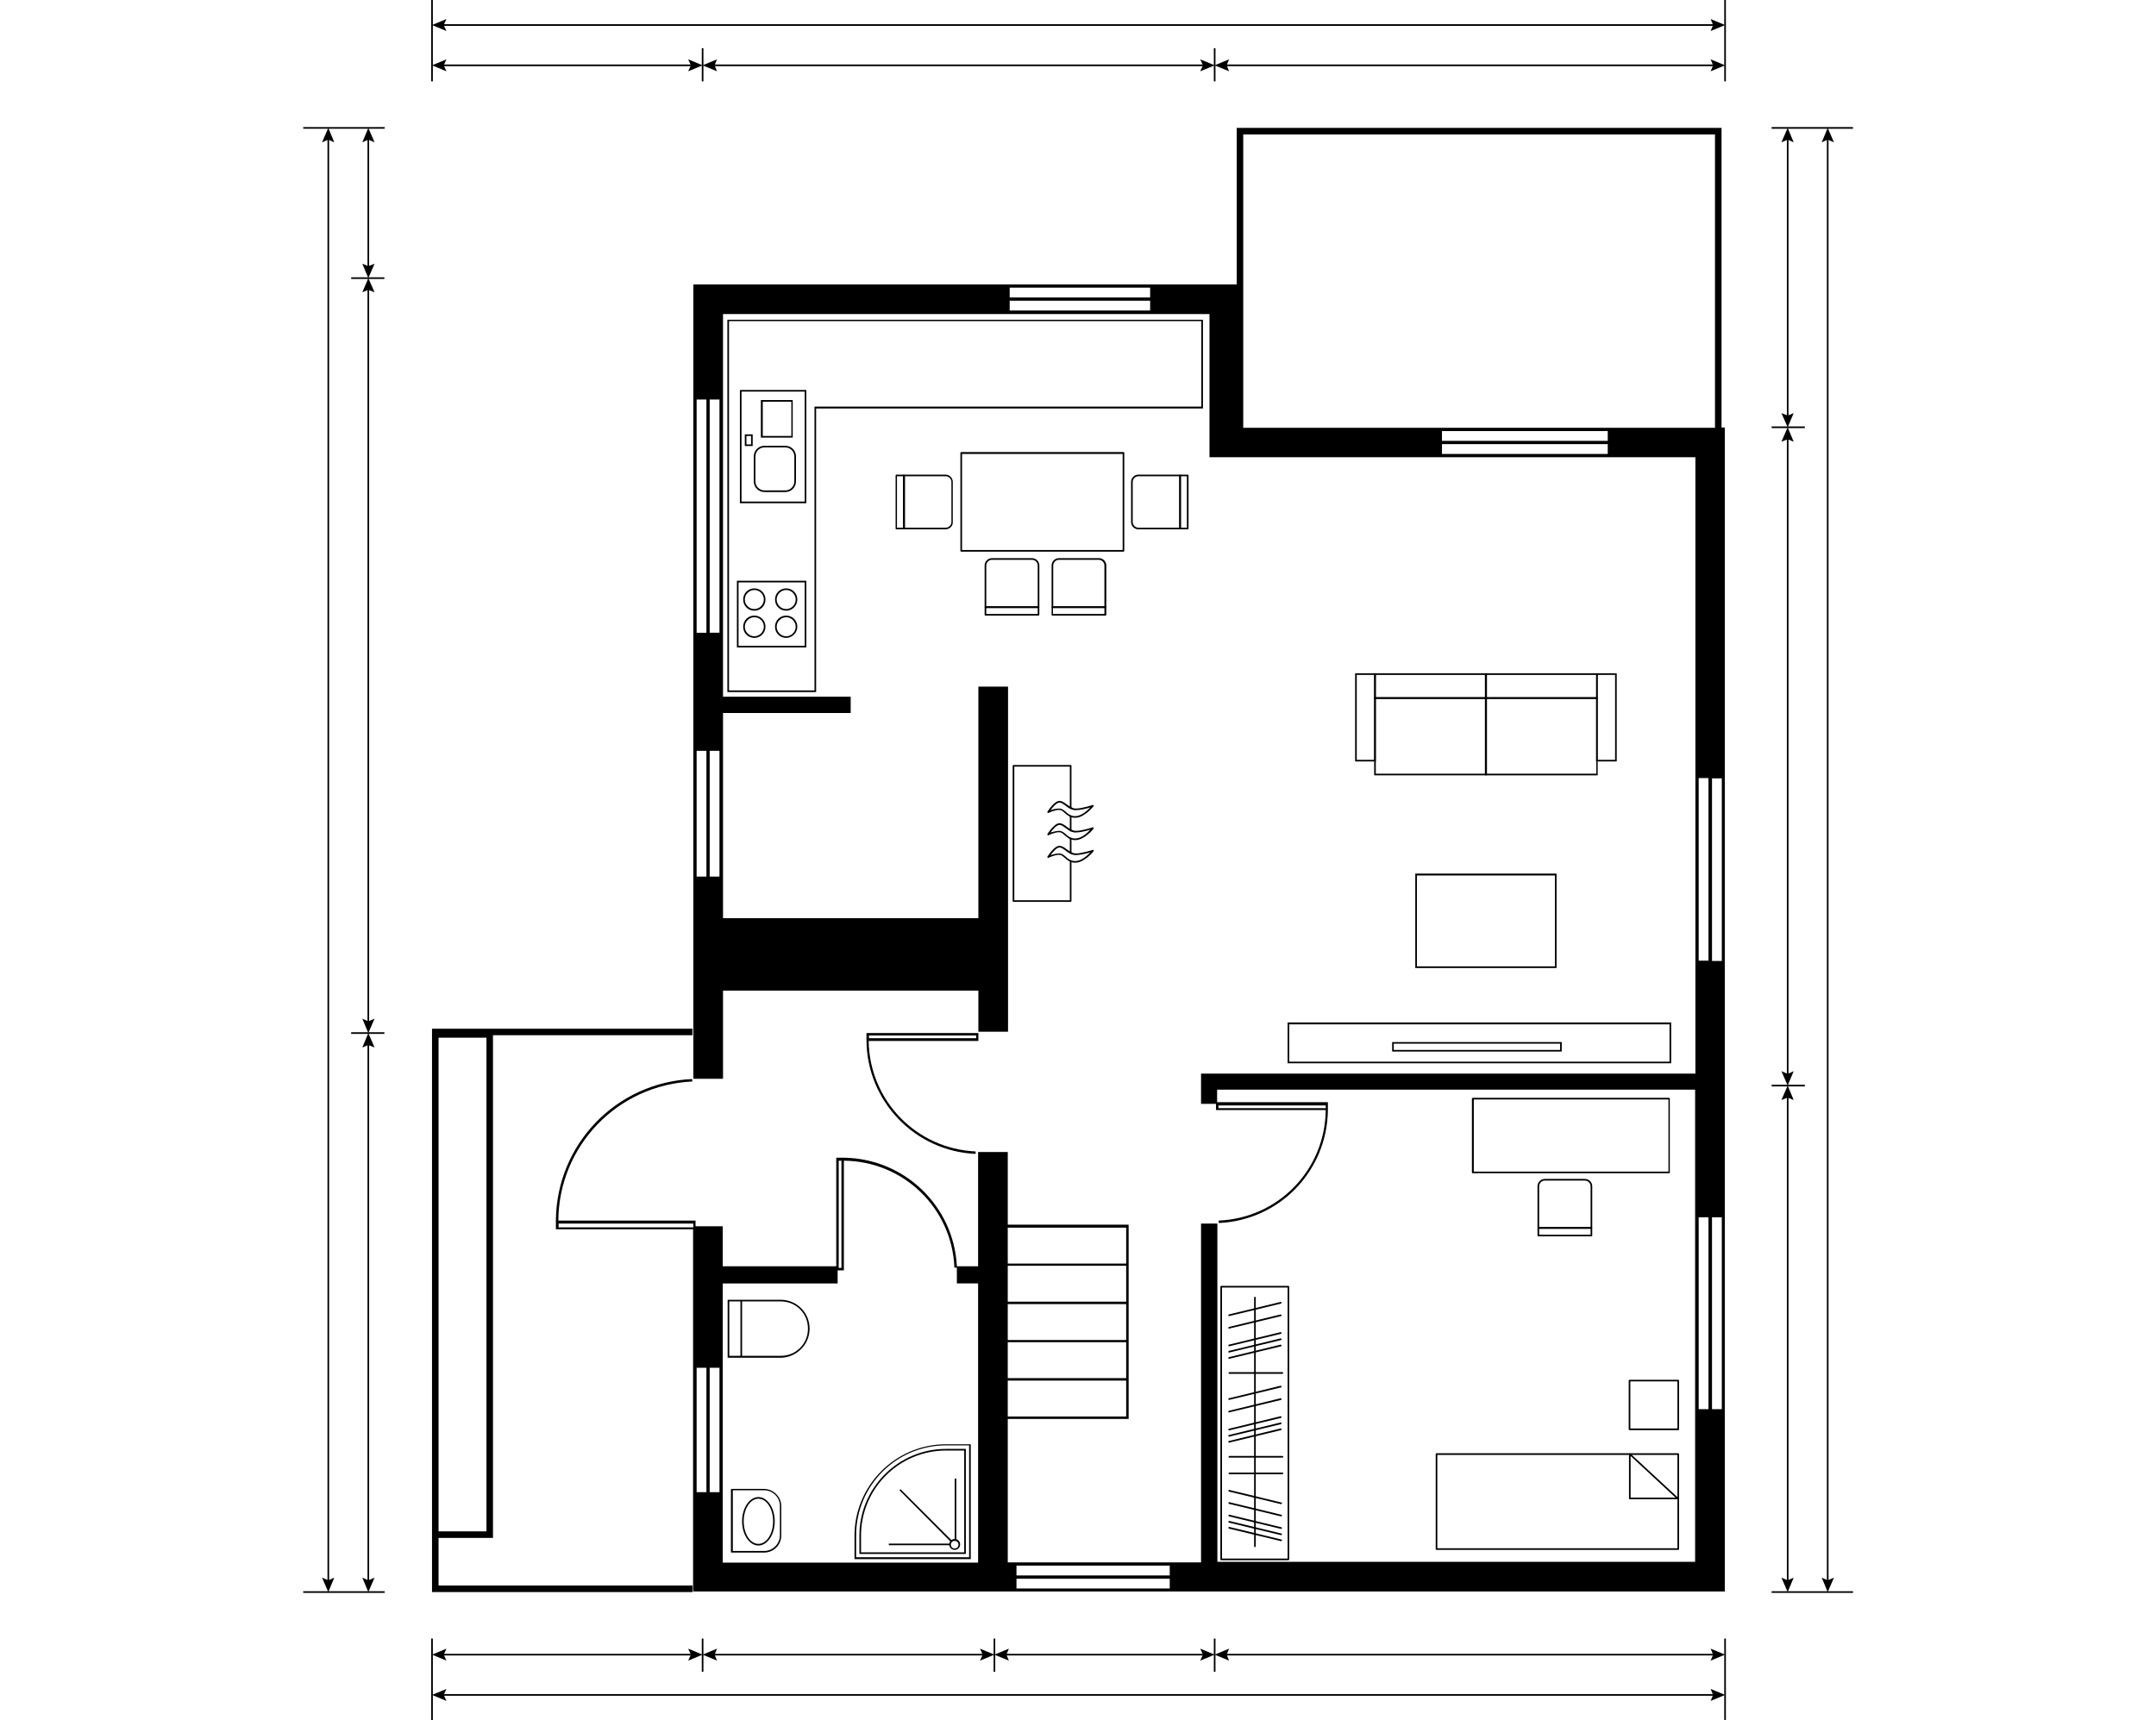 <svg xmlns="http://www.w3.org/2000/svg" xml:space="preserve" style="enable-background:new 0 0 792 632" viewBox="0 0 792 632"><path d="M632.4 157.2V47H454.3v57.5H254.7V396.4h10.9V364h93.8v15.1h10.9V252.3h-10.9v85.1h-93.8V262h46.9v-6h-46.9V115.4h178.7V168H622.8v226.5H441.2v11.1h5.5v2.3H487c-.2 21.9-17.4 39.7-39.3 40.6v.9c22.4-1 39.9-19.2 40.1-41.6V405h-40.7v-4.6h175.6v173.5H447.2V449.6h-6v124.5h-71v-52.7h44.4V450h-44.4v-26.7h-10.9v42h-7.8c-1.1-22.2-19.3-39.6-41.5-39.9h-2.8v39.9h-41.7v-14.7h-10v-2.1h-50.4c.2-27.5 21.8-49.8 49.2-51.1v-.9c-27.9 1.2-49.9 24-50.1 52v3.2h50.4V584.8h379V157.1h-1.2zm-209.9-51.5v3.6h-51.6v-3.6h51.6zm-166.6 41.1h3.6v85.7h-3.6v-85.7zm0 129.1h3.6v46.2h-3.6v-46.2zm8.4 46.2h-3.6v-46.2h3.6v46.2zm0-89.6h-3.6v-85.7h3.6v85.7zm106.6-118.4v-3.6h51.6v3.6h-51.6zm76.7 292.1H487v1h-39.4v-1zm82.1-247.8h60.9v3.6h-60.9v-3.6zm0 8.4v-3.6h60.9v3.6h-60.9zm85.2-9.6H456.7V49.4H630v107.8h-15.1zm9.1 128.7h3.6V353H624v-67.1zm0 161.4h3.6v70.5H624v-70.5zm-194.3 128v3.6h-56.3v-3.6h56.3zm-169-27v-45.7h3.6v45.7h-3.6zm153-27.8h-43.5v-13.2h43.5v13.2zm0-14.1h-43.5v-13.2h43.5v13.2zm0-14h-43.5v-13.2h43.5v13.2zm0-14.1h-43.5v-13.2h43.5v13.2zm0-27.2v13.2h-43.5v-13.2h43.5zm-105.6-24.6h1v39.4h-1v-39.4zm-.4 45v-4.7h2.3v-40.3c21.9.2 39.7 17.4 40.6 39.3h.9v5.8h7.8v102.6h-93.8V471.6h42.2zm-53-20.5h-49.5v-1.4h49.5v1.4zm1.2 51.6h3.6v45.7h-3.6v-45.7zm117.5 81.1v-3.6h56.3v3.6h-56.3zm259.1-65.9h-3.6v-70.5h3.6v70.5zm0-164.7h-3.6V286h3.6v67.1z"/><path d="M359.5 379.6h-41.2v2.8c.2 22.3 17.8 40.6 40.1 41.6v-.9c-21.9-1-39-18.8-39.3-40.6h40.3v-2.9zm-.9 1.9h-39.4v-1h39.4v1zM161.1 565.1h20V380.4h73.3V378h-95.7v207h95.7v-2.4h-93.3v-17.5zm17.6-2.4h-17.6V381.3h17.6v181.4zM449.8 607.7H630v.6H449.8z"/><path d="m451.5 610.2-.9-2.2.9-2.2-5.3 2.2zM628.4 610.2l.9-2.2-.9-2.2 5.3 2.2zM368.9 607.7h73.7v.6h-73.7z"/><path d="m370.6 610.2-.9-2.2.9-2.2-5.3 2.2zM440.9 610.2l1-2.2-1-2.2 5.3 2.2zM261.7 607.7h100v.6h-100z"/><path d="m263.4 610.2-.9-2.2.9-2.2-5.3 2.2zM360 610.2l1-2.2-1-2.2 5.3 2.2zM162.3 607.7h92.2v.6h-92.2z"/><path d="m164 610.2-1-2.2 1-2.2-5.3 2.2zM252.8 610.2l1-2.2-1-2.2 5.3 2.2zM162.3 622.5h467.8v.6H162.3z"/><path d="m164 625-1-2.2 1-2.2-5.3 2.2zM628.4 625l.9-2.2-.9-2.2 5.3 2.2z"/><path d="M158.4 602.1h.6V632h-.6zM633.4 602.1h.6V632h-.6zM445.9 602.1h.6v12.2h-.6zM365 602.1h.6v12.2h-.6zM257.8 602.1h.6v12.2h-.6zM449.8 23.7H630v.6H449.8z"/><path d="m451.5 26.2-.9-2.2.9-2.2-5.3 2.2zM628.4 26.2l.9-2.2-.9-2.2 5.3 2.2zM261.7 23.7h180.9v.6H261.7z"/><path d="m263.4 26.2-.9-2.2.9-2.2-5.3 2.2zM440.9 26.2l1-2.2-1-2.2 5.3 2.2zM162.3 23.7h92.2v.6h-92.2z"/><path d="m164 26.2-1-2.2 1-2.2-5.3 2.2zM252.8 26.2l1-2.2-1-2.2 5.3 2.2zM162.3 8.9h467.8v.6H162.3z"/><path d="m164 11.4-1-2.2 1-2.2-5.3 2.2zM628.4 11.4l.9-2.2-.9-2.2 5.3 2.2z"/><path d="M158.4 0h.6v29.9h-.6zM633.4 0h.6v29.9h-.6zM445.9 17.7h.6v12.2h-.6zM257.8 17.7h.6v12.2h-.6zM135 105.8h.6v270.3h-.6z"/><path d="m137.6 374.3-2.3 1-2.2-1 2.2 5.3zM137.6 107.4l-2.3-.9-2.2.9 2.2-5.2zM135 50.6h.6v48h-.6z"/><path d="m137.6 96.9-2.3.9-2.2-.9 2.2 5.3zM137.6 52.3l-2.3-1-2.2 1 2.2-5.3zM135 383.2h.6v198.2h-.6z"/><path d="m137.6 579.7-2.3 1-2.2-1 2.2 5.3zM137.6 384.9l-2.3-.9-2.2.9 2.2-5.3zM120.3 50.6h.6v530.8h-.6z"/><path d="m122.8 579.7-2.2 1-2.3-1 2.3 5.3zM122.8 52.3l-2.2-1-2.3 1 2.3-5.3z"/><path d="M111.4 584.7h29.9v.6h-29.9zM111.4 46.7h29.9v.6h-29.9zM129 379.3h12.2v.6H129zM129 101.9h12.2v.6H129zM656.4 160.6h.6v234.7h-.6z"/><path d="m654.4 162.3 2.3-.9 2.2.9-2.2-5.3zM654.4 393.6l2.3 1 2.2-1-2.2 5.3zM656.4 402.5h.6v178.9h-.6z"/><path d="m654.4 404.2 2.3-.9 2.2.9-2.2-5.3zM654.4 579.7l2.3 1 2.2-1-2.2 5.3zM656.4 50.6h.6v102.9h-.6z"/><path d="m654.4 52.3 2.3-1 2.2 1-2.2-5.3zM654.4 151.8l2.3.9 2.2-.9-2.2 5.2zM671.1 50.6h.6v530.8h-.6z"/><path d="m669.2 52.3 2.2-1 2.3 1-2.3-5.3zM669.2 579.7l2.2 1 2.3-1-2.3 5.3z"/><path d="M650.8 46.7h29.9v.6h-29.9zM650.8 584.7h29.9v.6h-29.9zM650.8 156.7H663v.6h-12.2zM650.8 398.6H663v.6h-12.2zM356.6 572.9h-42.7v-8.6c0-18.5 15.1-33.6 33.6-33.6h9.1v42.2zm-42.1-.7H356v-41.1h-8.5c-18.2 0-33 14.8-33 33v8.1z"/><path d="M354.8 571h-39.1v-6.8c0-17.5 14.3-31.8 31.8-31.8h7.3V571zm-38.5-.6h37.9V533h-6.7c-17.2 0-31.2 14-31.2 31.2v6.2z"/><path d="M350.7 569.5c-1.1 0-2-.9-2-2s.9-2 2-2 2 .9 2 2-.9 2-2 2zm0-3.3c-.8 0-1.4.6-1.4 1.4 0 .8.6 1.4 1.4 1.4.8 0 1.4-.6 1.4-1.4 0-.8-.6-1.4-1.4-1.4z"/><path d="M350.7 543.3h.6v22.5h-.6zM326.5 567.2H349v.6h-22.5zM349.1 566.4l-18.7-18.8.4-.4 18.8 18.8zM286.8 498.9h-19.5v-21.3h19.5c2.8 0 5.5 1.1 7.5 3.1s3.1 4.7 3.1 7.5-1.1 5.5-3.1 7.5-4.7 3.2-7.5 3.2zm-18.9-.7h18.9c2.7 0 5.2-1 7.1-2.9 1.9-1.9 2.9-4.4 2.9-7.1 0-2.7-1-5.2-2.9-7.1-1.9-1.9-4.4-2.9-7.1-2.9h-18.9v20z"/><path d="M272 477.9h.6v20.7h-.6zM280.6 570.5h-11.8c-.2 0-.3-.1-.3-.3v-22.8c0-.2.1-.3.3-.3h11.8c3.5 0 6.4 2.9 6.4 6.4v10.7c0 3.5-2.8 6.3-6.4 6.3zm-11.4-.6h11.5c3.2 0 5.8-2.6 5.8-5.8v-10.7c0-3.2-2.6-5.8-5.8-5.8h-11.5v22.3z"/><path d="M278.6 567.9c-3.3 0-6-4-6-8.9s2.7-8.9 6-8.9 6 4 6 8.9-2.7 8.9-6 8.9zm0-17.2c-3 0-5.4 3.7-5.4 8.3 0 4.6 2.4 8.3 5.4 8.3 3 0 5.4-3.7 5.4-8.3 0-4.6-2.4-8.3-5.4-8.3zM296.2 237.9h-25.5v-24.5h25.5v24.5zm-24.9-.6h24.3V214h-24.3v23.3z"/><path d="M288.8 224.4c-2.3 0-4.1-1.8-4.1-4.1s1.8-4.1 4.1-4.1 4.1 1.8 4.1 4.1-1.9 4.1-4.1 4.1zm0-7.6c-1.9 0-3.5 1.6-3.5 3.5s1.6 3.5 3.5 3.5 3.5-1.6 3.5-3.5-1.6-3.5-3.5-3.5zM288.8 234.4c-2.3 0-4.1-1.8-4.1-4.1s1.8-4.1 4.1-4.1 4.1 1.8 4.1 4.1c0 2.2-1.9 4.1-4.1 4.1zm0-7.6c-1.9 0-3.5 1.6-3.5 3.5s1.6 3.5 3.5 3.5 3.5-1.6 3.5-3.5-1.6-3.5-3.5-3.5zM277.1 224.4c-2.3 0-4.1-1.8-4.1-4.1s1.8-4.1 4.1-4.1 4.1 1.8 4.1 4.1-1.8 4.1-4.1 4.1zm0-7.6c-1.9 0-3.5 1.6-3.5 3.5s1.6 3.5 3.5 3.5 3.5-1.6 3.5-3.5-1.5-3.5-3.5-3.5zM277.1 234.4c-2.3 0-4.1-1.8-4.1-4.1s1.8-4.1 4.1-4.1 4.1 1.8 4.1 4.1c0 2.2-1.8 4.1-4.1 4.1zm0-7.6c-1.9 0-3.5 1.6-3.5 3.5s1.6 3.5 3.5 3.5 3.5-1.6 3.5-3.5-1.5-3.5-3.5-3.5zM296.2 184.9h-24.4v-41.6h24.4v41.6zm-23.8-.6h23.2v-40.4h-23.2v40.4z"/><path d="M288.5 180.8h-7.7c-2.2 0-3.9-1.8-3.9-3.9v-9.2c0-2.2 1.8-3.9 3.9-3.9h7.7c2.2 0 3.9 1.8 3.9 3.9v9.2c0 2.1-1.7 3.9-3.9 3.9zm-7.7-16.4c-1.8 0-3.3 1.5-3.3 3.3v9.2c0 1.8 1.5 3.3 3.3 3.3h7.7c1.8 0 3.3-1.5 3.3-3.3v-9.2c0-1.8-1.5-3.3-3.3-3.3h-7.7zM291.2 160.8h-11.7V147h11.7v13.8zm-11-.6h10.5v-12.6h-10.5v12.6zM276.5 163.9h-2.9v-4.3h2.9v4.3zm-2.3-.6h1.7v-3.1h-1.7v3.1zM395 317c-1.9 0-3-1-3.9-1.8-.7-.6-1.2-1.1-2-1.1-1.8 0-3.9 1.1-3.9 1.1-.1.1-.3 0-.4-.1-.1-.1-.1-.2 0-.4.3-.4 2.5-3.9 4.4-3.9.9 0 1.8.6 2.7 1.3 1 .7 2.1 1.5 3.3 1.5 2.3 0 6.2-1.3 6.2-1.3.1 0 .3 0 .3.1.1.1.1.3 0 .4-.1.2-3.4 4.2-6.7 4.2zm-5.9-3.4c1 0 1.7.6 2.4 1.2.9.8 1.8 1.6 3.5 1.6 2.2 0 4.4-2 5.5-3.2-1.3.4-3.7 1-5.4 1-1.4 0-2.6-.8-3.6-1.6-.8-.6-1.6-1.2-2.3-1.2-1 0-2.4 1.6-3.3 2.8.8-.2 2.1-.6 3.2-.6zM395 308.7c-1.9 0-3-1-3.9-1.8-.7-.6-1.2-1.1-2-1.1-1.8 0-3.9 1.1-3.9 1.1-.1.1-.3 0-.4-.1-.1-.1-.1-.3 0-.4.3-.4 2.5-3.9 4.4-3.9.9 0 1.8.6 2.7 1.3 1 .7 2.1 1.5 3.3 1.5 2.3 0 6.2-1.3 6.2-1.3.1 0 .3 0 .3.1.1.1.1.3 0 .4-.1.2-3.4 4.2-6.7 4.2zm-5.9-3.4c1 0 1.7.6 2.4 1.2.9.8 1.8 1.6 3.5 1.6 2.2 0 4.4-2 5.5-3.2-1.3.4-3.7 1-5.4 1-1.4 0-2.6-.8-3.6-1.6-.8-.6-1.6-1.2-2.3-1.2-1 0-2.4 1.6-3.3 2.8.8-.2 2.1-.6 3.2-.6zM395 300.5c-1.9 0-3-1-3.9-1.8-.7-.6-1.2-1.1-2-1.1-1.8 0-3.9 1.1-3.9 1.1-.1.1-.3 0-.4-.1-.1-.1-.1-.3 0-.4.3-.4 2.5-3.9 4.4-3.9.9 0 1.8.6 2.7 1.3 1 .7 2.1 1.5 3.3 1.5 2.3 0 6.2-1.3 6.2-1.3.1 0 .3 0 .3.1.1.1.1.3 0 .4-.1.1-3.4 4.2-6.7 4.2zm-5.9-3.4c1 0 1.7.6 2.4 1.2.9.8 1.8 1.6 3.5 1.6 2.1 0 4.4-2 5.5-3.2-1.3.4-3.7 1-5.4 1-1.4 0-2.6-.8-3.6-1.6-.8-.6-1.6-1.2-2.3-1.2-1 0-2.4 1.6-3.3 2.8.8-.3 2.1-.6 3.2-.6z"/><path d="M393.3 331.4h-21c-.2 0-.3-.1-.3-.3v-49.7c0-.2.1-.3.3-.3h21c.2 0 .3.1.3.3v15.5c0 .2-.1.3-.3.3-.2 0-.3-.1-.3-.3v-15.2h-20.4v49.1H393v-14.4c0-.2.1-.3.3-.3.2 0 .3.1.3.3v14.7c0 .2-.2.3-.3.3z"/><path d="M393.3 313.7c-.2 0-.3-.1-.3-.3v-5.3c0-.2.1-.3.3-.3.2 0 .3.1.3.3v5.3c0 .2-.2.3-.3.3zM393.3 305.5c-.2 0-.3-.1-.3-.3v-5.3c0-.2.1-.3.3-.3.2 0 .3.1.3.3v5.3c0 .1-.2.3-.3.3zM473.3 573.3h-24.7c-.2 0-.3-.1-.3-.3V472.8c0-.2.1-.3.3-.3h24.7c.2 0 .3.1.3.3V573c0 .1-.1.3-.3.3zm-24.4-.6H473v-99.6h-24.1v99.6z"/><path d="M461 568.5c-.2 0-.3-.1-.3-.3v-91.4c0-.2.1-.3.3-.3.2 0 .3.1.3.3v91.4c0 .1-.2.3-.3.3z"/><path d="M470.6 566.3c-.1 0-.1 0 0 0l-19.1-4.6c-.2 0-.3-.2-.2-.4 0-.2.2-.3.4-.2l19 4.6c.2 0 .3.2.2.4-.1.2-.2.2-.3.2zM470.6 561.8c-.1 0-.1 0 0 0l-19.1-4.6c-.2 0-.3-.2-.2-.4 0-.2.2-.3.4-.2l19 4.6c.2 0 .3.2.2.4-.1.1-.2.2-.3.2zM470.6 564.1c-.1 0-.1 0 0 0l-19.1-4.6c-.2 0-.3-.2-.2-.4 0-.2.2-.3.4-.2l19 4.6c.2 0 .3.2.2.4-.1.1-.2.2-.3.2zM470.6 557.2c-.1 0-.1 0 0 0l-19.1-4.6c-.2 0-.3-.2-.2-.4 0-.2.2-.3.4-.2l19 4.6c.2 0 .3.2.2.4-.1.1-.2.2-.3.2zM470.6 552.7c-.1 0-.1 0 0 0l-19.1-4.6c-.2 0-.3-.2-.2-.4 0-.2.2-.3.4-.2l19 4.6c.2 0 .3.2.2.4-.1.1-.2.2-.3.2zM451.5 525.6c-.1 0-.3-.1-.3-.2 0-.2.1-.3.2-.4l19-4.6c.2 0 .3.1.4.2 0 .2-.1.3-.2.4l-19.1 4.6c.1 0 .1 0 0 0zM451.5 530.1c-.1 0-.3-.1-.3-.2 0-.2.1-.3.2-.4l19-4.6c.2 0 .3.1.4.2 0 .2-.1.3-.2.4l-19.1 4.6c.1 0 .1 0 0 0zM451.5 527.9c-.1 0-.3-.1-.3-.2 0-.2.1-.3.2-.4l19-4.6c.2 0 .3.1.4.2 0 .2-.1.3-.2.4l-19.1 4.6c.1 0 .1 0 0 0zM451.5 514.4c-.1 0-.3-.1-.3-.2 0-.2.1-.3.2-.4l19-4.6c.2 0 .3.1.4.2 0 .2-.1.3-.2.4l-19.1 4.6c.1 0 .1 0 0 0zM451.5 519c-.1 0-.3-.1-.3-.2 0-.2.1-.3.2-.4l19-4.6c.2 0 .3.1.4.2 0 .2-.1.3-.2.4l-19.1 4.6c.1 0 .1 0 0 0zM471.1 541.7h-19.5c-.2 0-.3-.1-.3-.3 0-.2.1-.3.3-.3h19.5c.2 0 .3.1.3.3 0 .2-.2.3-.3.3zM471.1 535.6h-19.5c-.2 0-.3-.1-.3-.3 0-.2.1-.3.3-.3h19.5c.2 0 .3.1.3.3 0 .2-.2.3-.3.3zM451.5 494.7c-.1 0-.3-.1-.3-.2 0-.2.1-.3.2-.4l19-4.6c.2 0 .3.1.4.2 0 .2-.1.3-.2.4l-19.1 4.6c.1 0 .1 0 0 0zM451.5 499.3c-.1 0-.3-.1-.3-.2 0-.2.1-.3.2-.4l19-4.6c.2 0 .3.1.4.2 0 .2-.1.3-.2.4l-19.1 4.6c.1 0 .1 0 0 0zM451.5 497c-.1 0-.3-.1-.3-.2 0-.2.1-.3.2-.4l19-4.6c.2 0 .3.1.4.2 0 .2-.1.3-.2.4l-19.1 4.6c.1 0 .1 0 0 0zM451.5 483.6c-.1 0-.3-.1-.3-.2 0-.2.1-.3.2-.4l19-4.6c.2 0 .3.1.4.2 0 .2-.1.3-.2.4l-19.1 4.6c.1 0 .1 0 0 0zM451.5 488.2c-.1 0-.3-.1-.3-.2 0-.2.1-.3.2-.4l19-4.6c.2 0 .3.1.4.2 0 .2-.1.3-.2.4l-19.1 4.6c.1 0 .1 0 0 0zM471.1 504.8h-19.5c-.2 0-.3-.1-.3-.3 0-.2.1-.3.3-.3h19.5c.2 0 .3.1.3.3 0 .1-.2.3-.3.3zM616.3 550.9h-17.6c-.2 0-.3-.1-.3-.3v-16.3c0-.1.1-.2.2-.3.1 0 .2 0 .3.1l17.6 16.3c.1.1.1.2.1.3 0 .1-.1.2-.3.2zm-17.3-.6h16.5L599 535v15.3z"/><path d="M616.5 569.5h-88.8c-.2 0-.3-.1-.3-.3v-34.9c0-.2.1-.3.3-.3h88.8c.2 0 .3.1.3.3v34.9c0 .2-.1.3-.3.3zm-88.5-.6h88.2v-34.3H528v34.3zM616.5 525.5h-17.9c-.2 0-.3-.1-.3-.3v-17.9c0-.2.1-.3.3-.3h17.9c.2 0 .3.1.3.3v17.9c0 .2-.1.3-.3.3zm-17.6-.6h17.3v-17.3h-17.3v17.3zM584.6 451.5h-19.5c-.2 0-.3-.1-.3-.3v-15.3c0-1.5 1.2-2.7 2.7-2.7h14.7c1.5 0 2.7 1.2 2.7 2.7v15.3c0 .1-.1.3-.3.3zm-19.2-.6h18.9v-15c0-1.2-1-2.1-2.1-2.1h-14.7c-1.2 0-2.1 1-2.1 2.1v15z"/><path d="M584.6 454.3h-19.5c-.2 0-.3-.1-.3-.3v-2.8c0-.2.1-.3.3-.3h19.5c.2 0 .3.1.3.3v2.8c0 .2-.1.3-.3.3zm-19.2-.6h18.9v-2.2h-18.9v2.2zM613.1 431.1H541c-.2 0-.3-.1-.3-.3v-27.1c0-.2.1-.3.3-.3h72.1c.2 0 .3.1.3.3v27.1c0 .2-.1.3-.3.3zm-71.7-.6h71.5V404h-71.5v26.5zM381.5 223.4H362c-.2 0-.3-.1-.3-.3v-15.3c0-1.5 1.2-2.7 2.7-2.7h14.7c1.5 0 2.7 1.2 2.7 2.7v15.3c0 .2-.2.3-.3.3zm-19.2-.6h18.9v-15c0-1.2-1-2.1-2.1-2.1h-14.7c-1.2 0-2.1 1-2.1 2.1v15z"/><path d="M381.5 226.2H362c-.2 0-.3-.1-.3-.3v-2.8c0-.2.1-.3.3-.3h19.5c.2 0 .3.1.3.3v2.8c0 .2-.2.3-.3.3zm-19.2-.6h18.9v-2.2h-18.9v2.2zM347.3 194.5H332c-.2 0-.3-.1-.3-.3v-19.5c0-.2.1-.3.3-.3h15.3c1.5 0 2.7 1.2 2.7 2.7v14.7c.1 1.5-1.2 2.7-2.7 2.7zm-14.9-.6h15c1.2 0 2.1-1 2.1-2.1v-14.7c0-1.2-1-2.1-2.1-2.1h-15v18.9z"/><path d="M332.1 194.5h-2.8c-.2 0-.3-.1-.3-.3v-19.5c0-.2.1-.3.3-.3h2.8c.2 0 .3.1.3.3v19.5c0 .2-.2.3-.3.3zm-2.6-.6h2.2V175h-2.2v18.9zM433.5 194.5h-15.3c-1.5 0-2.7-1.2-2.7-2.7v-14.7c0-1.5 1.2-2.7 2.7-2.7h15.3c.2 0 .3.1.3.3v19.5c0 .2-.2.3-.3.3zM418.2 175c-1.2 0-2.1 1-2.1 2.1v14.7c0 1.2 1 2.1 2.1 2.1h15V175h-15z"/><path d="M436.3 194.5h-2.8c-.2 0-.3-.1-.3-.3v-19.5c0-.2.1-.3.3-.3h2.8c.2 0 .3.1.3.3v19.5c0 .2-.1.3-.3.3zm-2.5-.6h2.2V175h-2.2v18.9zM406.1 223.4h-19.5c-.2 0-.3-.1-.3-.3v-15.3c0-1.5 1.2-2.7 2.7-2.7h14.7c1.5 0 2.7 1.2 2.7 2.7v15.3c0 .2-.2.3-.3.3zm-19.3-.6h18.9v-15c0-1.2-1-2.1-2.1-2.1H389c-1.2 0-2.1 1-2.1 2.1v15z"/><path d="M406.1 226.2h-19.5c-.2 0-.3-.1-.3-.3v-2.8c0-.2.1-.3.3-.3h19.5c.2 0 .3.1.3.3v2.8c0 .2-.2.3-.3.3zm-19.3-.6h18.9v-2.2h-18.9v2.2zM412.7 202.7h-59.6c-.2 0-.3-.1-.3-.3v-36c0-.2.1-.3.3-.3h59.6c.2 0 .3.1.3.3v36c0 .2-.2.3-.3.3zm-59.3-.6h59v-35.3h-59v35.3zM573.7 386.4h-62.3v-3.5h62.3v3.5zm-61.7-.6h61.1v-2.3H512v2.3zM586.9 284.9h-41.4v-28.7h41.4v28.7zm-40.7-.6h40.2v-27.5h-40.2v27.5z"/><path d="M546.2 284.9h-41.4v-28.7h41.4v28.7zm-40.8-.6h40.1v-27.5h-40.1v27.5z"/><path d="M586.9 256.8h-41.4v-9.4h41.4v9.4zm-40.7-.6h40.2V248h-40.2v8.2z"/><path d="M546.2 256.8h-41.4v-9.4h41.4v9.4zm-40.8-.6h40.1V248h-40.1v8.2z"/><path d="M505.4 279.8h-7.6v-32.4h7.6v32.4zm-7-.6h6.4V248h-6.4v31.2zM593.9 279.8h-7.6v-32.4h7.6v32.4zm-7-.6h6.4V248h-6.4v31.2zM613.9 390.7H473v-15h140.9v15zm-140.3-.6h139.7v-13.7H473.6v13.7zM571.8 355.7h-51.9V321h51.9v34.7zm-51.3-.6h50.7v-33.4h-50.7v33.4zM299.8 254.3h-32.6V117.5h174.7v32.6H299.8v104.2zm-32-.6h31.4V149.4h142.1V118H267.8v135.7z"/></svg>